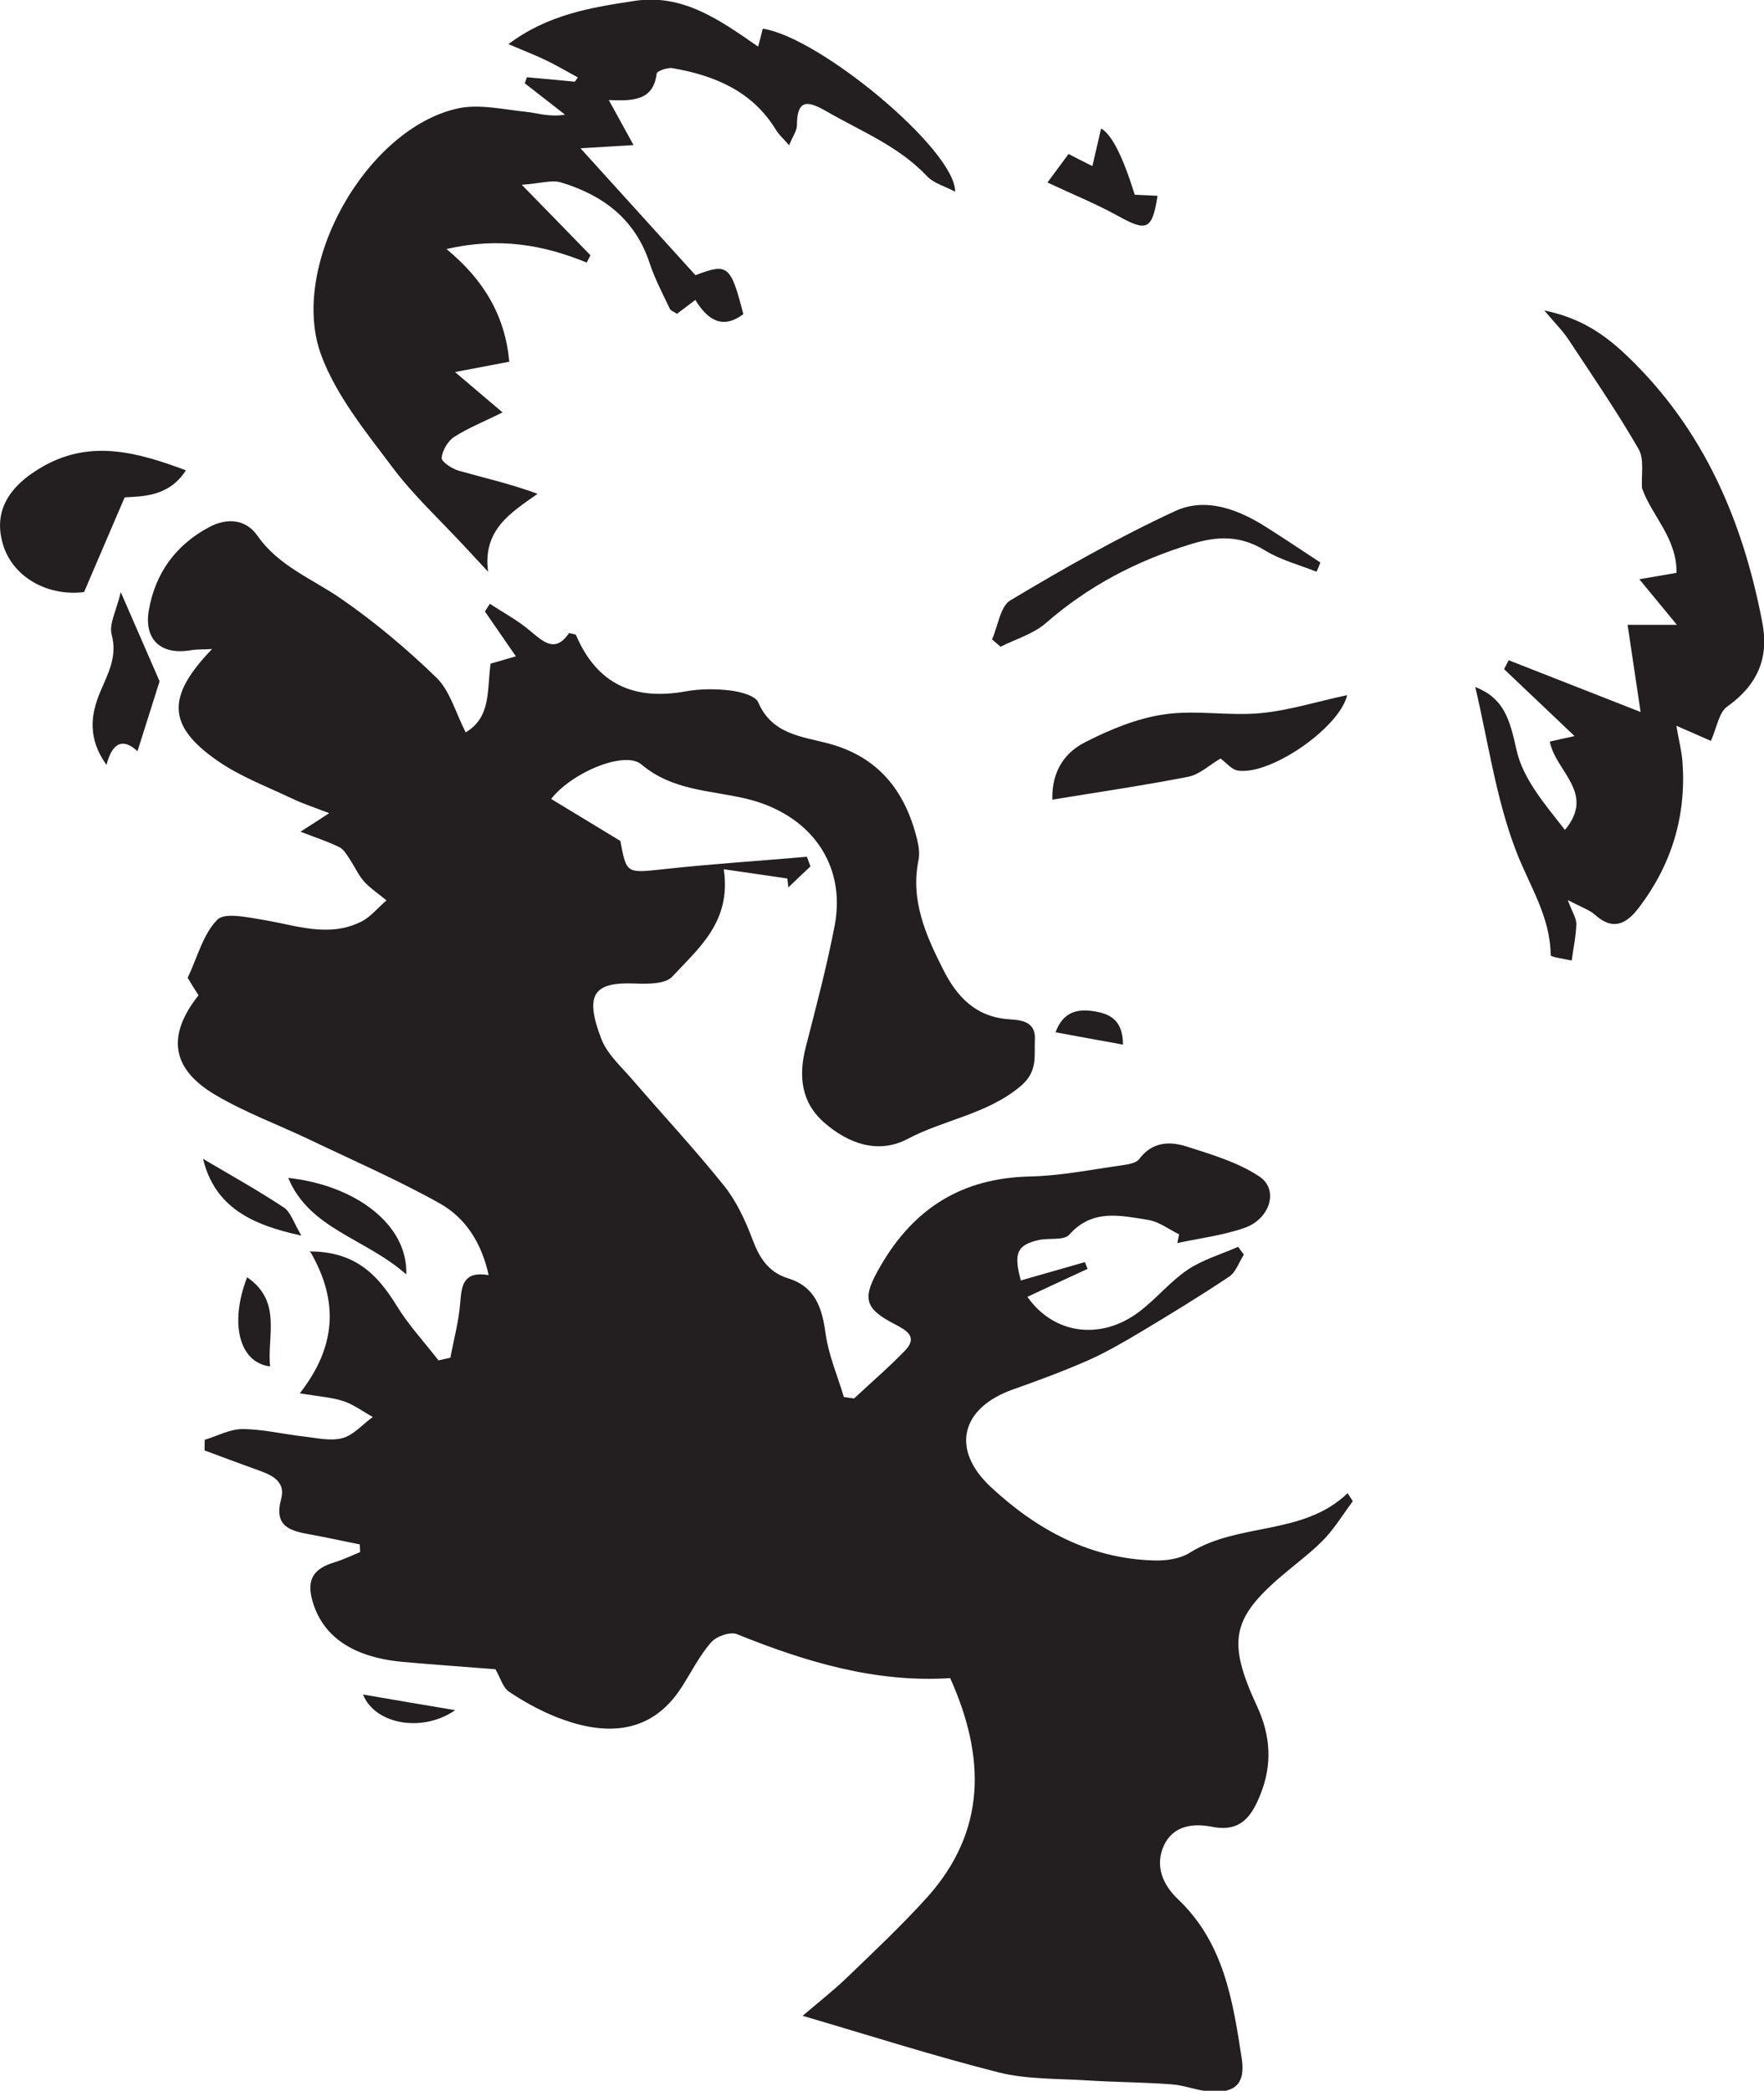 <?xml version="1.0" encoding="UTF-8"?>
<svg xmlns="http://www.w3.org/2000/svg" id="uuid-b2f02130-b381-4720-8442-34ae2f07a9d0" data-name="Livello 2" width="34.96mm" height="41.43mm" viewBox="0 0 99.1 117.45">
  <defs>
    <style>
      .uuid-ad2eba19-aa3e-46f8-9f66-ddd6c3a338fa {
        fill: #231f20;
      }
    </style>
  </defs>
  <g id="uuid-e9a06c29-581b-4b91-82ab-61752a50aa0c" data-name="Livello 1">
    <g>
      <path class="uuid-ad2eba19-aa3e-46f8-9f66-ddd6c3a338fa" d="m17.39,70.3c2.55,0,3.81,1.29,4.88,3.03.67,1.1,1.57,2.06,2.36,3.09.22-.05.45-.1.67-.15.19-1.02.47-2.03.55-3.06.08-.99.16-1.82,1.6-1.58-.4-1.83-1.31-3.22-2.75-4.03-2.38-1.33-4.89-2.42-7.35-3.6-1.75-.83-3.59-1.51-5.25-2.49-2.48-1.46-2.75-3.33-.95-5.6-.22-.34-.45-.71-.61-.98.55-1.16.86-2.44,1.66-3.26.42-.43,1.7-.14,2.56,0,1.85.3,3.69,1.03,5.54.1.53-.27.94-.79,1.41-1.19-.42-.35-.89-.66-1.26-1.06-.32-.36-.52-.83-.79-1.23-.17-.26-.35-.58-.6-.7-.62-.31-1.29-.52-2.18-.87.57-.36.98-.63,1.61-1.04-.77-.3-1.43-.51-2.06-.81-1.43-.68-2.95-1.25-4.24-2.15-2.8-1.96-2.85-3.59-.28-6.26-.5.03-.86.01-1.21.07-1.65.28-2.63-.59-2.34-2.26.36-2.07,1.51-3.66,3.39-4.66,1.01-.54,2.06-.44,2.7.47,1.2,1.73,3.09,2.43,4.72,3.56,1.91,1.32,3.7,2.83,5.36,4.44.75.74,1.06,1.94,1.63,3.06,1.45-.86,1.19-2.4,1.4-3.86.36-.1.77-.22,1.42-.41-.61-.88-1.17-1.7-1.74-2.52.09-.14.18-.29.28-.43.73.48,1.52.9,2.19,1.46.78.64,1.46,1.36,2.26.18.21.06.36.06.39.12,1.18,2.76,3.26,3.68,6.15,3.16.82-.15,1.7-.15,2.53-.05.56.07,1.4.29,1.56.67.77,1.79,2.44,1.91,3.92,2.3,2.83.75,4.33,2.67,5,5.38.09.38.16.81.08,1.18-.46,2.26.41,4.21,1.38,6.13.77,1.54,1.84,2.69,3.73,2.81.64.04,1.48.11,1.43,1.13-.05.94.19,1.8-.82,2.64-1.88,1.57-4.27,1.86-6.33,2.95-1.65.87-3.33.27-4.69-.92-1.3-1.14-1.45-2.62-1.03-4.25.58-2.26,1.18-4.52,1.62-6.81.66-3.45-1.36-6.28-5-7.14-2-.47-4.11-.44-5.86-1.92-.92-.78-3.87.42-5.07,1.94,1.27.77,2.52,1.53,3.89,2.36.35,1.87.34,1.81,2.5,1.58,2.65-.29,5.32-.46,7.98-.69.07.18.13.36.2.54-.41.39-.83.78-1.24,1.18-.02-.17-.04-.33-.06-.5-1.1-.16-2.21-.32-3.57-.52.44,2.95-1.41,4.43-2.89,6.03-.4.43-1.4.42-2.12.39-2.32-.09-2.82.63-1.87,3.11.34.88,1.16,1.6,1.8,2.35,1.69,1.96,3.46,3.86,5.08,5.88.7.87,1.2,1.94,1.6,3,.39,1.05.89,1.87,2.01,2.22,1.53.47,1.91,1.65,2.11,3.1.17,1.22.67,2.38,1.03,3.57.19.03.38.05.57.08.96-.9,1.97-1.76,2.88-2.71.71-.75.06-1.12-.55-1.44-1.82-.93-1.88-1.51-.84-3.3,1.89-3.26,4.6-4.94,8.4-5.02,1.73-.04,3.45-.39,5.17-.63.34-.05.79-.12.96-.35.73-.98,1.72-1.01,2.68-.7,1.4.45,2.87.88,4.07,1.68,1.11.73.61,2.39-.84,2.89-1.21.42-2.51.58-3.77.85.03-.16.07-.32.1-.49-.57-.28-1.12-.71-1.73-.81-1.54-.24-3.13-.65-4.44.83-.3.34-1.14.17-1.72.3-1.21.28-1.42.73-1,2.27,1.2-.34,2.4-.69,3.6-1.03.05.13.1.25.15.38-1.13.52-2.25,1.04-3.38,1.57,1.48,2.11,4.13,2.47,6.29.83.95-.72,1.72-1.68,2.71-2.35.85-.57,1.89-.87,2.84-1.29.11.15.21.29.32.44-.27.42-.45.99-.83,1.24-1.6,1.07-3.24,2.07-4.89,3.06-.97.58-1.96,1.16-2.99,1.62-1.4.62-2.84,1.15-4.28,1.66-2.91,1.04-3.49,3.36-1.23,5.47,2.58,2.4,5.56,4.03,9.18,4.13.67.02,1.46-.09,2.01-.44,2.76-1.72,6.35-.93,8.86-3.34.1.15.19.3.29.45-.51.69-.97,1.44-1.55,2.07-.61.65-1.33,1.2-2.02,1.77-3.23,2.65-3.56,3.9-1.8,7.7.76,1.64.85,3.26.19,4.91-.48,1.21-1.09,2.17-2.73,1.84-1.02-.2-2.18-.1-2.71,1.07-.52,1.16-.02,2.22.79,2.99,2.59,2.45,3.09,5.7,3.59,8.95.21,1.39-.33,1.95-1.74,1.87-.74-.05-1.46-.36-2.19-.41-1.57-.12-3.15-.12-4.72-.22-1.67-.11-3.4-.05-5-.45-3.64-.92-7.23-2.07-11.02-3.18.84-.72,1.69-1.38,2.46-2.12,1.54-1.48,3.1-2.95,4.53-4.53,3.35-3.73,3.29-7.89,1.3-12.32-4.19.27-8.12-.91-11.98-2.47-.38-.15-1.16.12-1.45.46-.65.74-1.1,1.65-1.64,2.49-1.85,2.93-4.68,2.66-7.1,1.69-.92-.37-1.8-.86-2.62-1.41-.34-.23-.47-.76-.76-1.26-1.63-.13-3.41-.25-5.19-.41-2.86-.26-4.51-1.45-5.08-3.39-.38-1.28.1-1.87,1.24-2.21.49-.15.96-.38,1.43-.57l-.02-.43c-.93-.19-1.85-.39-2.78-.56-1.12-.2-2.06-.43-1.64-1.99.29-1.09-.67-1.4-1.48-1.69-.94-.34-1.88-.69-2.82-1.04,0-.2,0-.4.01-.6.7-.21,1.41-.6,2.11-.6,1.13,0,2.27.28,3.4.41.74.08,1.53.28,2.22.1.63-.17,1.14-.78,1.71-1.19-.55-.3-1.07-.7-1.65-.89-.67-.22-1.4-.26-2.45-.44,2.03-2.6,2.2-5.14.62-7.9Z"></path>
      <path class="uuid-ad2eba19-aa3e-46f8-9f66-ddd6c3a338fa" d="m28.23,23.17c-1.05.52-1.93.87-2.71,1.37-.36.23-.67.76-.71,1.18-.02.22.58.61.95.72,1.45.41,2.92.74,4.44,1.3-1.55,1.09-3.09,2.04-2.78,4.38-.43-.47-.87-.93-1.3-1.4-1.38-1.49-2.89-2.88-4.1-4.5-1.48-1.97-3.12-3.98-3.97-6.25-1.87-5,2.52-12.75,7.67-13.88,1.2-.26,2.55.06,3.82.19.67.07,1.33.31,2.2.16-.75-.59-1.51-1.17-2.26-1.76.04-.11.08-.23.12-.34.9.08,1.8.16,2.69.25.06-.08.11-.16.17-.24-.59-.32-1.16-.66-1.76-.95-.62-.3-1.27-.55-2.14-.92,2.24-1.68,4.66-2.06,7.09-2.43,2.7-.41,4.77,1.06,6.94,2.57.11-.41.19-.71.26-1.01,3.21.48,10.83,6.82,10.81,9.16-.58-.31-1.2-.47-1.58-.87-1.59-1.69-3.7-2.52-5.64-3.64-1.02-.59-1.67-.74-1.67.78,0,.3-.23.61-.44,1.12-.33-.38-.57-.59-.73-.85-1.33-2.19-3.45-3.07-5.82-3.48-.28-.05-.87.16-.89.3-.18,1.48-1.24,1.56-2.69,1.49.52.94.92,1.67,1.39,2.53-1.11.07-2.09.13-2.98.18,2.22,2.45,4.36,4.81,6.46,7.13,1.82-.7,1.98-.56,2.69,2.19-1.16.86-1.99.35-2.7-.8-.39.3-.71.54-1.03.78-.17-.12-.35-.17-.4-.28-.4-.85-.85-1.69-1.14-2.58-.81-2.46-2.62-3.81-4.97-4.52-.53-.16-1.18.06-2.21.13,1.51,1.54,2.68,2.75,3.86,3.96-.07.14-.14.27-.21.41-2.45-1-4.93-1.44-7.88-.76,2.1,1.73,3.29,3.74,3.53,6.33-.88.17-1.73.33-3.05.58,1.02.87,1.74,1.48,2.65,2.25Z"></path>
      <path class="uuid-ad2eba19-aa3e-46f8-9f66-ddd6c3a338fa" d="m92.17,39.99c-.25-1.65-.48-3.19-.73-4.89h2.77c-.83-1.01-1.41-1.71-2.11-2.56.74-.13,1.34-.23,2.09-.36.02-1.98-1.41-3.22-1.94-4.76-.05-.74.14-1.62-.19-2.19-1.21-2.1-2.59-4.11-3.93-6.14-.31-.48-.73-.89-1.37-1.65,2.15.44,3.49,1.44,4.7,2.6,4.26,4.09,6.46,9.22,7.55,14.93.39,2.04-.3,3.53-1.98,4.73-.46.33-.57,1.16-.91,1.92-.56-.25-1.12-.49-1.94-.85.14.83.31,1.46.35,2.11.2,3-.63,5.71-2.45,8.1-.68.9-1.44,1.34-2.47.41-.31-.28-.76-.42-1.53-.83.26.7.49,1.03.48,1.36-.02.68-.17,1.36-.26,2.04-.41-.1-1.18-.19-1.18-.3-.02-2.18-1.2-3.91-1.94-5.84-1.14-2.96-1.58-6.2-2.3-9.23,1.61.64,1.93,1.78,2.32,3.54.36,1.63,1.61,3.07,2.72,4.49,1.74-2.09-.53-3.27-.85-4.96.34-.08.69-.16,1.39-.31-1.43-1.36-2.7-2.56-3.96-3.76.09-.17.17-.33.26-.5,2.4.94,4.8,1.88,7.42,2.91Z"></path>
      <path class="uuid-ad2eba19-aa3e-46f8-9f66-ddd6c3a338fa" d="m68.57,42.61c-.63.37-1.17.89-1.79,1.02-2.5.49-5.03.86-7.66,1.29-.04-1.67.76-2.68,1.85-3.23,1.39-.71,2.91-1.34,4.44-1.56,1.77-.26,3.62.1,5.42-.07,1.59-.15,3.16-.65,4.81-1-.06-.1.04,0,.03.05-.49,1.81-4.28,4.44-6.11,4.18-.37-.05-.68-.46-.98-.67Z"></path>
      <path class="uuid-ad2eba19-aa3e-46f8-9f66-ddd6c3a338fa" d="m7,27.94c-.82,1.92-1.54,3.58-2.28,5.32-2.03.25-3.95-.81-4.53-2.59-.59-1.83.18-3.32,2.26-4.49,2.68-1.5,5.28-.77,7.99.24-.95,1.5-2.47,1.46-3.44,1.52Z"></path>
      <path class="uuid-ad2eba19-aa3e-46f8-9f66-ddd6c3a338fa" d="m73.97,32.12c-.98-.39-2.03-.66-2.92-1.21-1.36-.83-2.62-.81-4.12-.35-3.05.93-5.76,2.34-8.17,4.44-.7.61-1.69.9-2.55,1.33-.16-.14-.32-.28-.48-.41.34-.75.46-1.86,1.04-2.2,3.01-1.8,6.07-3.54,9.25-5.01,1.71-.79,3.52-.11,5.1.89,1.03.65,2.04,1.33,3.06,2-.07.18-.14.35-.22.53Z"></path>
      <path class="uuid-ad2eba19-aa3e-46f8-9f66-ddd6c3a338fa" d="m8.96,38.28c-.36,1.14-.79,2.49-1.24,3.92-.76-.71-1.4-.57-1.74.77-1.06-1.47-.9-2.81-.35-4.11.44-1.04.97-1.97.64-3.21-.16-.6.27-1.35.51-2.39.82,1.89,1.46,3.35,2.19,5.03Z"></path>
      <path class="uuid-ad2eba19-aa3e-46f8-9f66-ddd6c3a338fa" d="m58.84,10.26c.31-.42.72-.97,1.19-1.61.37.19.73.38,1.34.68.18-.79.34-1.46.49-2.11q.89.49,1.89,3.72c.41.02.84.04,1.28.06-.3,1.93-.6,2.03-2.24,1.12-1.23-.68-2.55-1.21-3.95-1.87Z"></path>
      <path class="uuid-ad2eba19-aa3e-46f8-9f66-ddd6c3a338fa" d="m22.82,71.59c-2.31-2.04-5.43-2.54-6.63-5.42,3.74.4,6.74,2.61,6.63,5.42Z"></path>
      <path class="uuid-ad2eba19-aa3e-46f8-9f66-ddd6c3a338fa" d="m11.39,65.09c1.52.9,3.07,1.76,4.55,2.74.39.25.55.85.99,1.58-2.84-.61-4.87-1.62-5.53-4.32Z"></path>
      <path class="uuid-ad2eba19-aa3e-46f8-9f66-ddd6c3a338fa" d="m13.88,71.75c1.97,1.35,1.12,3.29,1.29,5.01-1.74-.21-2.29-2.43-1.29-5.01Z"></path>
      <path class="uuid-ad2eba19-aa3e-46f8-9f66-ddd6c3a338fa" d="m63.08,58.68c-1.32-.24-2.49-.45-3.78-.69.44-1.2,1.28-1.32,2.18-1.18.85.14,1.6.47,1.61,1.86Z"></path>
      <path class="uuid-ad2eba19-aa3e-46f8-9f66-ddd6c3a338fa" d="m20.39,95.19c1.74.3,3.5.6,5.18.88-1.8,1.26-4.49.83-5.18-.88Z"></path>
    </g>
  </g>
</svg>
